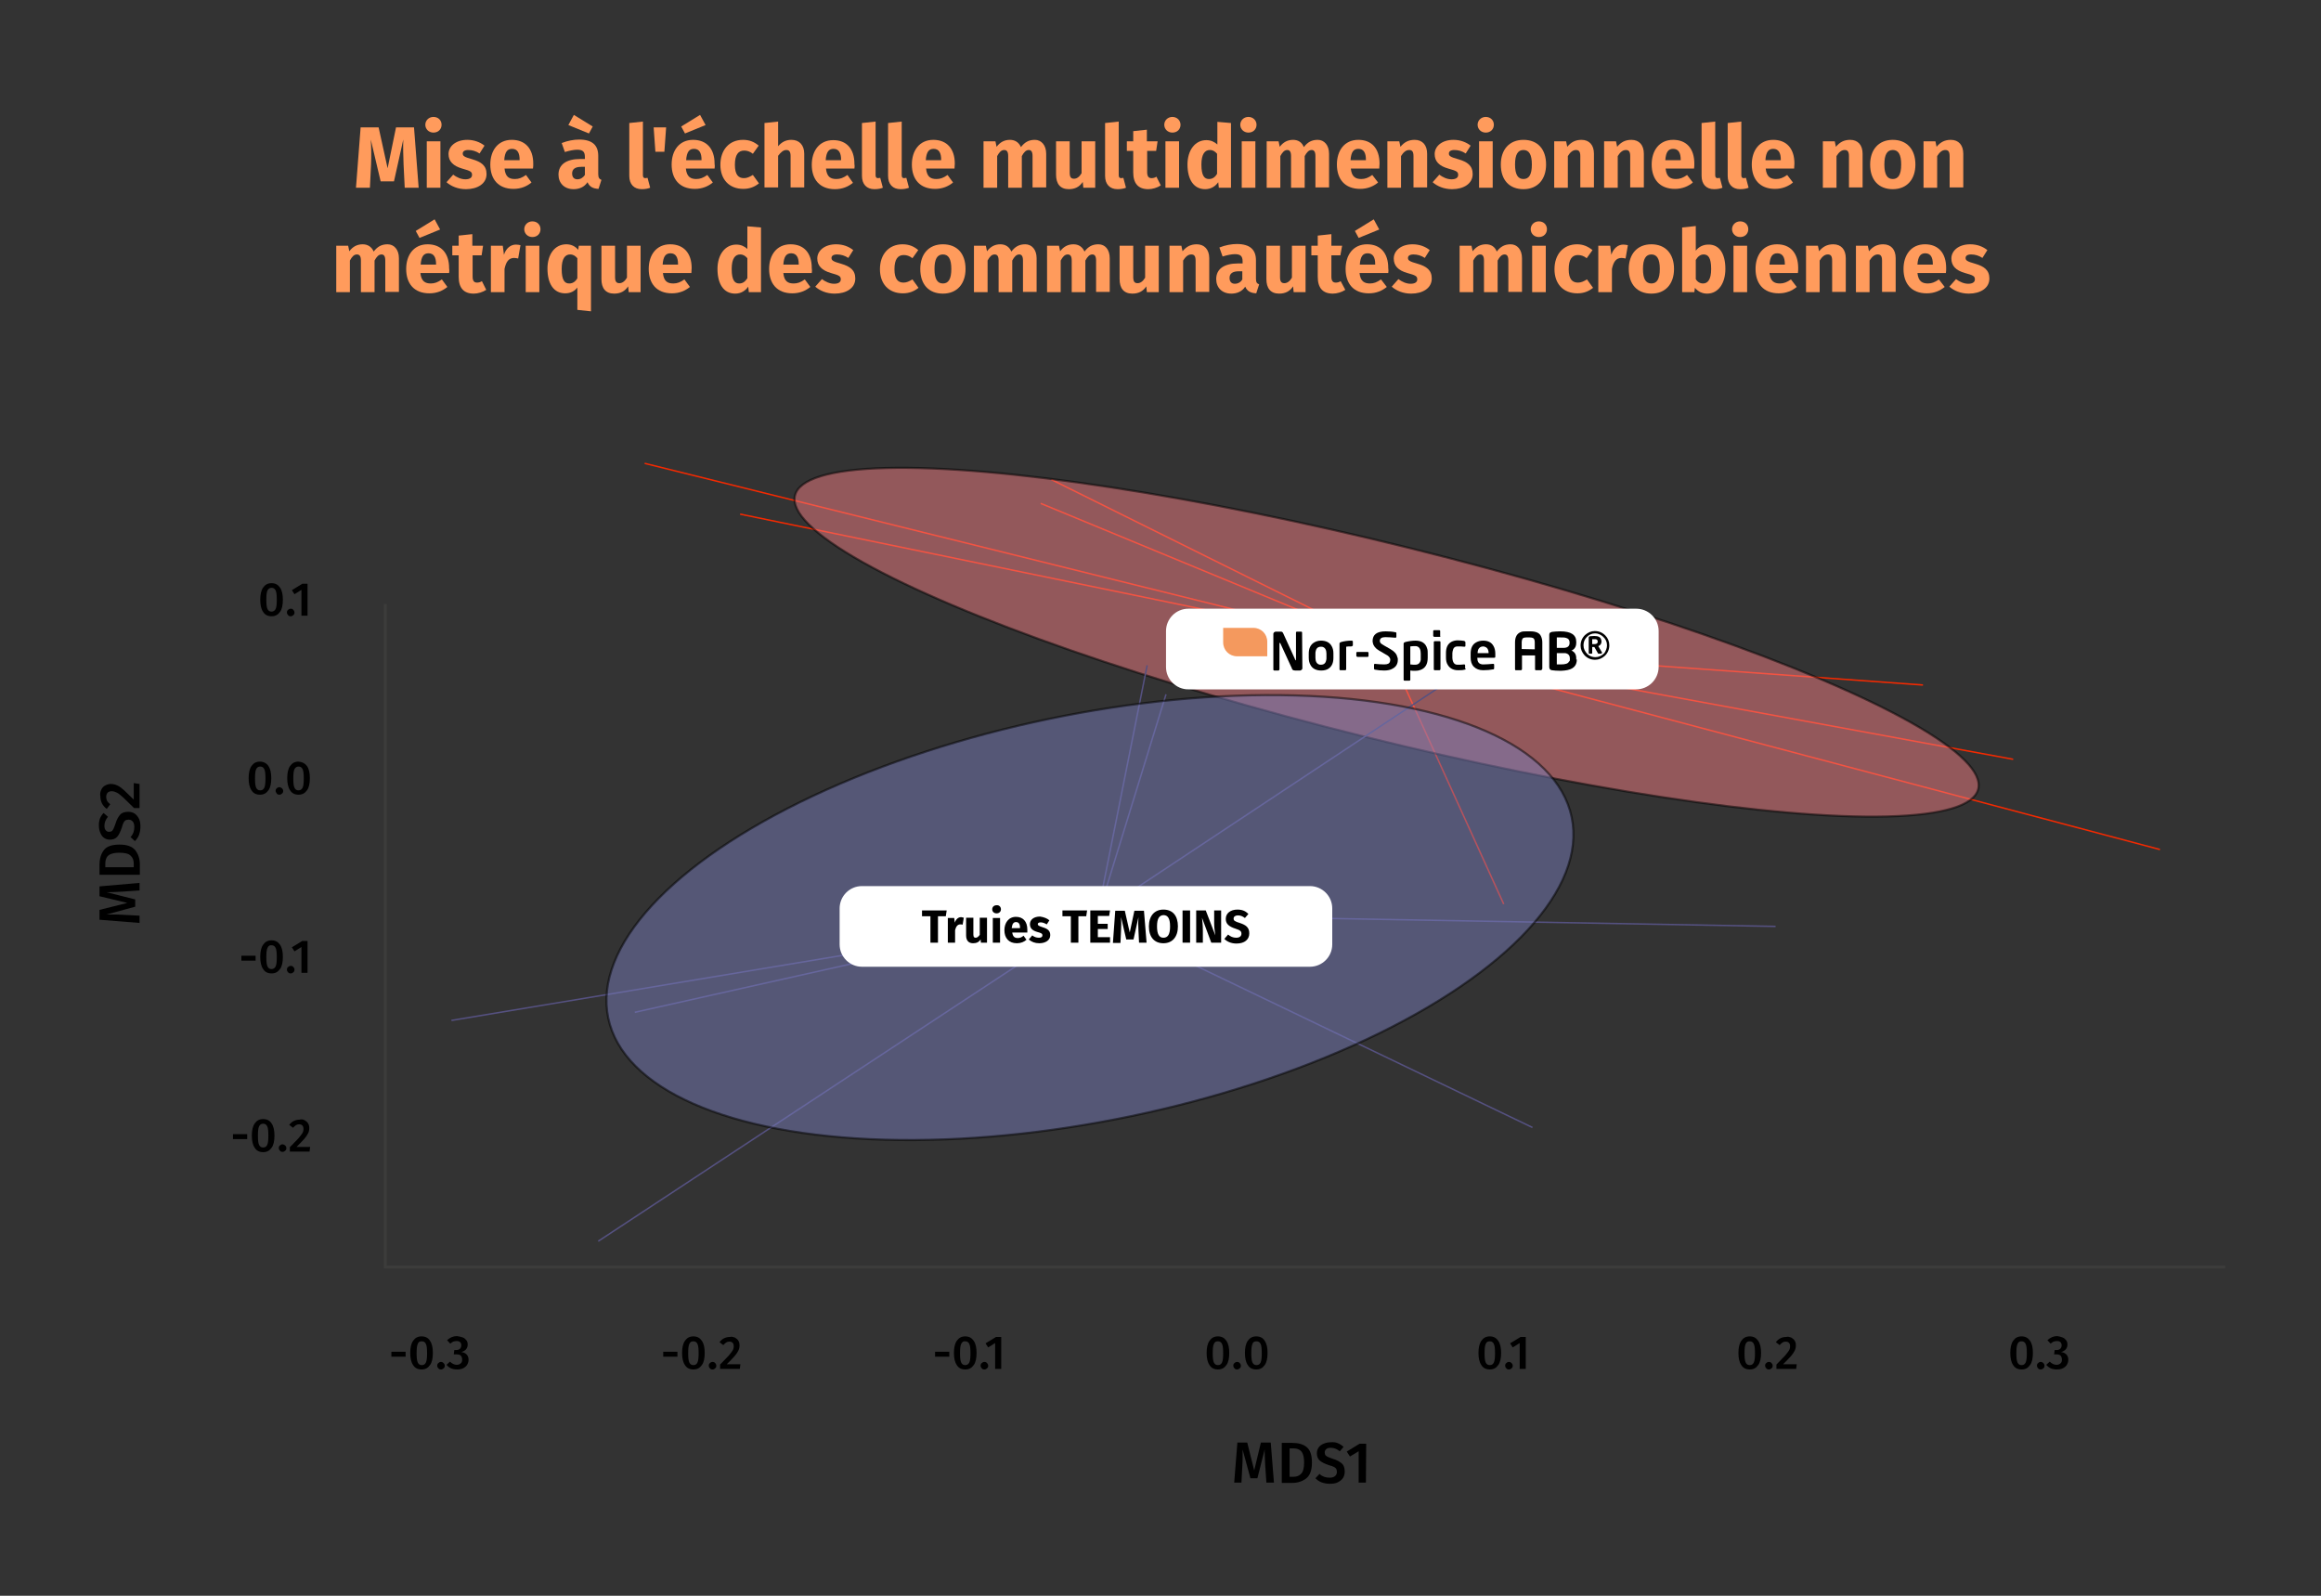 <svg xmlns="http://www.w3.org/2000/svg" xmlns:xlink="http://www.w3.org/1999/xlink" id="Calque_1" x="0px" y="0px" viewBox="0 0 800 550" style="enable-background:new 0 0 800 550;" xml:space="preserve"><rect x="0" y="0" width="800" height="550" fill="#333333" stroke="none"/> <style type="text/css"> .st0{fill:none;stroke:#F42900;stroke-width:0.5;stroke-miterlimit:10;} .st1{opacity:0.5;fill:#F57E84;stroke:#000000;stroke-width:0.75;stroke-miterlimit:10.001;enable-background:new ;} .st2{fill:none;stroke:#555181;stroke-width:0.5;stroke-miterlimit:10;} .st3{fill:#FFFFFF;} .st4{opacity:0.5;fill:#797CBA;stroke:#000000;stroke-width:0.75;stroke-miterlimit:9.999;enable-background:new ;} .st5{fill:none;stroke:#3C3C3B;stroke-miterlimit:10;} .st6{fill:#F4995E;} .st7{fill:none;} .st8{enable-background:new ;} .st9{fill:#FF9B5C;} </style> <g> <line class="st0" x1="483.8" y1="235.8" x2="518.3" y2="311.6"></line> <line class="st0" x1="529.4" y1="235.8" x2="744.5" y2="292.8"></line> <line class="st0" x1="554.4" y1="236.1" x2="693.9" y2="261.7"></line> <line class="st0" x1="568.5" y1="229.3" x2="662.8" y2="236.1"></line> <line class="st0" x1="255.1" y1="177.2" x2="420" y2="211.1"></line> <line class="st0" x1="222.2" y1="159.7" x2="429.6" y2="211.1"></line> <line class="st0" x1="358.7" y1="173.5" x2="455.7" y2="213.6"></line> <line class="st0" x1="362.4" y1="165.3" x2="463.5" y2="215.5"></line> <ellipse transform="matrix(0.241 -0.971 0.971 0.241 147.71 631.919)" class="st1" cx="477.8" cy="221.5" rx="33.4" ry="210"></ellipse> <line class="st2" x1="364.5" y1="323.6" x2="206.2" y2="427.8"></line> <line class="st2" x1="395.4" y1="324.8" x2="528.2" y2="388.6"></line> <line class="st2" x1="437.9" y1="316.2" x2="612" y2="319.3"></line> <line class="st2" x1="389.8" y1="307.3" x2="497.7" y2="235.8"></line> <path class="st3" d="M563.9,237.6H409.6c-4.2,0-7.7-3.4-7.7-7.7v-12.4c0-4.2,3.4-7.7,7.7-7.7H564c4.2,0,7.7,3.4,7.7,7.7V230 C571.6,234.2,568.2,237.6,563.9,237.6z"></path> <line class="st2" x1="395.4" y1="229.3" x2="379.6" y2="308.5"></line> <line class="st2" x1="401.9" y1="239.3" x2="379.6" y2="311.6"></line> <line class="st2" x1="218.8" y1="348.9" x2="331.9" y2="323.6"></line> <line class="st2" x1="155.6" y1="351.7" x2="324.5" y2="323.6"></line> <ellipse transform="matrix(0.979 -0.204 0.204 0.979 -56.634 83.333)" class="st4" cx="375.7" cy="316.2" rx="169.6" ry="69.9"></ellipse> <path class="st3" d="M451.5,333.2H297.1c-4.2,0-7.7-3.4-7.7-7.7v-12.4c0-4.2,3.4-7.7,7.7-7.7h154.4c4.2,0,7.7,3.4,7.7,7.7v12.4 C459.2,329.8,455.7,333.2,451.5,333.2z"></path> <polyline class="st5" points="767,436.7 132.8,436.7 132.8,208.2 "></polyline> <g> <path d="M96.5,202.5c0.7,1,1,2.4,1,4.2s-0.3,3.3-1,4.2c-0.7,1-1.6,1.5-2.9,1.5s-2.3-0.5-2.9-1.5c-0.7-1-1-2.4-1-4.2s0.3-3.2,1-4.2 s1.6-1.5,2.9-1.5S95.8,201.5,96.5,202.5z M92.2,203.5c-0.3,0.6-0.4,1.7-0.4,3.2s0.1,2.6,0.4,3.2c0.3,0.6,0.7,0.9,1.4,0.9 c0.6,0,1.1-0.3,1.4-0.9c0.3-0.6,0.4-1.7,0.4-3.2s-0.1-2.6-0.4-3.2c-0.3-0.6-0.7-0.9-1.4-0.9C93,202.6,92.5,202.9,92.2,203.5z"></path> <path d="M101.1,210.2c0.3,0.3,0.4,0.6,0.4,0.9c0,0.4-0.1,0.7-0.4,0.9c-0.3,0.3-0.6,0.4-0.9,0.4c-0.4,0-0.7-0.1-0.9-0.4 c-0.3-0.3-0.4-0.6-0.4-0.9c0-0.4,0.1-0.7,0.4-0.9c0.3-0.3,0.6-0.4,0.9-0.4C100.6,209.8,100.9,209.9,101.1,210.2z"></path> <path d="M106,212.2h-2.1v-8.9l-2.4,1.5l-0.9-1.4l3.6-2.2h1.8V212.2z"></path> <path d="M92.5,264c0.7,1,1,2.4,1,4.2c0,1.8-0.3,3.3-1,4.2c-0.7,1-1.6,1.5-2.9,1.5s-2.3-0.5-2.9-1.5c-0.7-1-1-2.4-1-4.2 c0-1.8,0.3-3.2,1-4.2s1.6-1.5,2.9-1.5S91.9,263.1,92.5,264z M88.3,265.1c-0.3,0.6-0.4,1.7-0.4,3.2s0.1,2.6,0.4,3.2 s0.7,0.9,1.4,0.9s1.1-0.3,1.4-0.9s0.4-1.7,0.4-3.2s-0.1-2.6-0.4-3.2s-0.7-0.9-1.4-0.9S88.6,264.5,88.3,265.1z"></path> <path d="M97.2,271.7c0.3,0.3,0.4,0.6,0.4,0.9c0,0.4-0.1,0.7-0.4,0.9c-0.3,0.3-0.6,0.4-0.9,0.4c-0.4,0-0.7-0.1-0.9-0.4 s-0.4-0.6-0.4-0.9c0-0.4,0.1-0.7,0.4-0.9c0.3-0.3,0.6-0.4,0.9-0.4S96.9,271.5,97.2,271.7z"></path> <path d="M105.8,264c0.7,1,1,2.4,1,4.2c0,1.8-0.3,3.3-1,4.2c-0.7,1-1.6,1.5-2.9,1.5s-2.3-0.5-2.9-1.5c-0.7-1-1-2.4-1-4.2 c0-1.8,0.3-3.2,1-4.2s1.6-1.5,2.9-1.5C104.2,262.6,105.1,263.1,105.8,264z M101.5,265.1c-0.3,0.6-0.4,1.7-0.4,3.2s0.1,2.6,0.4,3.2 s0.7,0.9,1.4,0.9c0.6,0,1.1-0.3,1.4-0.9s0.4-1.7,0.4-3.2s-0.1-2.6-0.4-3.2s-0.7-0.9-1.4-0.9C102.3,264.2,101.8,264.5,101.5,265.1z "></path> <path d="M83.2,329.4h4.9v1.7h-4.9V329.4z"></path> <path d="M96.5,325.6c0.7,1,1,2.4,1,4.2c0,1.8-0.3,3.3-1,4.2c-0.7,1-1.6,1.5-2.9,1.5s-2.3-0.5-2.9-1.5c-0.7-1-1-2.4-1-4.2 c0-1.8,0.3-3.2,1-4.2s1.6-1.5,2.9-1.5S95.8,324.6,96.5,325.6z M92.2,326.7c-0.3,0.6-0.4,1.7-0.4,3.2s0.1,2.6,0.4,3.2 s0.7,0.9,1.4,0.9c0.6,0,1.1-0.3,1.4-0.9s0.4-1.7,0.4-3.2s-0.1-2.6-0.4-3.2s-0.7-0.9-1.4-0.9C93,325.7,92.5,326,92.2,326.7z"></path> <path d="M101.1,333.3c0.3,0.3,0.4,0.6,0.4,0.9c0,0.4-0.1,0.7-0.4,0.9c-0.3,0.3-0.6,0.4-0.9,0.4c-0.4,0-0.7-0.1-0.9-0.4 c-0.3-0.3-0.4-0.6-0.4-0.9c0-0.4,0.1-0.7,0.4-0.9c0.3-0.3,0.6-0.4,0.9-0.4C100.6,332.9,100.9,333,101.1,333.3z"></path> <path d="M106,335.3h-2.1v-8.9l-2.4,1.5l-0.9-1.4l3.6-2.2h1.8V335.3z"></path> <path d="M80.3,390.9h4.9v1.7h-4.9V390.9z"></path> <path d="M93.6,387.2c0.7,1,1,2.4,1,4.2c0,1.8-0.3,3.3-1,4.2c-0.7,1-1.6,1.5-2.9,1.5s-2.3-0.5-2.9-1.5c-0.7-1-1-2.4-1-4.2 c0-1.8,0.3-3.2,1-4.2s1.6-1.5,2.9-1.5S93,386.2,93.6,387.2z M89.3,388.2c-0.3,0.6-0.4,1.7-0.4,3.2s0.1,2.6,0.4,3.2 s0.7,0.9,1.4,0.9s1.1-0.3,1.4-0.9s0.4-1.7,0.4-3.2s-0.1-2.6-0.4-3.2s-0.7-0.9-1.4-0.9S89.6,387.6,89.3,388.2z"></path> <path d="M98.3,394.8c0.3,0.3,0.4,0.6,0.4,0.9c0,0.4-0.1,0.7-0.4,0.9c-0.3,0.3-0.6,0.4-0.9,0.4c-0.4,0-0.7-0.1-0.9-0.4 c-0.3-0.3-0.4-0.6-0.4-0.9c0-0.4,0.1-0.7,0.4-0.9c0.3-0.3,0.6-0.4,0.9-0.4S98,394.6,98.3,394.8z"></path> <path d="M105,386.1c0.5,0.3,0.9,0.6,1.2,1.1c0.3,0.5,0.4,1,0.4,1.6s-0.1,1.2-0.4,1.8c-0.3,0.6-0.7,1.2-1.3,1.9s-1.5,1.6-2.7,2.8 h4.7l-0.2,1.6h-6.8v-1.5c1.4-1.4,2.4-2.5,3-3.1c0.6-0.7,1-1.3,1.3-1.7c0.3-0.5,0.4-1,0.4-1.5s-0.1-0.9-0.4-1.2 c-0.3-0.3-0.7-0.4-1.1-0.4s-0.8,0.1-1.1,0.3c-0.3,0.2-0.6,0.5-1,0.9l-1.3-1c0.9-1.2,2.1-1.8,3.6-1.8 C103.8,385.7,104.5,385.8,105,386.1z"></path> </g> <g> <path d="M134.9,465.9h4.9v1.7h-4.9V465.9z"></path> <path d="M148.2,462.1c0.7,1,1,2.4,1,4.2c0,1.8-0.3,3.3-1,4.2c-0.7,1-1.6,1.5-2.9,1.5s-2.3-0.5-2.9-1.5c-0.7-1-1-2.4-1-4.2 c0-1.8,0.3-3.2,1-4.2s1.6-1.5,2.9-1.5S147.6,461.1,148.2,462.1z M144,463.2c-0.3,0.6-0.4,1.7-0.4,3.2s0.1,2.6,0.4,3.2 c0.3,0.6,0.7,0.9,1.4,0.9s1.1-0.3,1.4-0.9c0.3-0.6,0.4-1.7,0.4-3.2s-0.1-2.6-0.4-3.2c-0.3-0.6-0.7-0.9-1.4-0.9 S144.2,462.5,144,463.2z"></path> <path d="M152.9,469.8c0.3,0.3,0.4,0.6,0.4,0.9c0,0.4-0.1,0.7-0.4,0.9c-0.3,0.3-0.6,0.4-0.9,0.4c-0.4,0-0.7-0.1-0.9-0.4 c-0.3-0.3-0.4-0.6-0.4-0.9c0-0.4,0.1-0.7,0.4-0.9c0.3-0.3,0.6-0.4,0.9-0.4S152.6,469.5,152.9,469.8z"></path> <path d="M159.6,461c0.5,0.2,0.9,0.6,1.2,1s0.4,0.9,0.4,1.4c0,0.7-0.2,1.2-0.6,1.7c-0.4,0.4-0.9,0.7-1.6,0.9 c0.7,0.1,1.3,0.3,1.8,0.8s0.7,1.1,0.7,1.9c0,0.6-0.2,1.2-0.5,1.7s-0.8,0.9-1.4,1.2c-0.6,0.3-1.3,0.4-2.1,0.4 c-1.5,0-2.7-0.5-3.6-1.6l1.2-1.1c0.4,0.4,0.7,0.6,1.1,0.8c0.4,0.2,0.8,0.3,1.2,0.3c0.6,0,1.1-0.2,1.4-0.5c0.4-0.3,0.5-0.8,0.5-1.3 c0-0.6-0.2-1.1-0.5-1.4s-0.8-0.4-1.5-0.4h-0.9l0.2-1.5h0.6c0.5,0,1-0.1,1.3-0.4s0.5-0.7,0.5-1.2c0-0.4-0.1-0.8-0.4-1.1 c-0.3-0.3-0.7-0.4-1.2-0.4c-0.4,0-0.8,0.1-1.2,0.2c-0.3,0.2-0.7,0.4-1,0.7l-1.1-1.2c1-0.9,2.1-1.4,3.4-1.4 C158.4,460.6,159,460.8,159.6,461z"></path> <path d="M228.6,465.9h4.9v1.7h-4.9V465.9z"></path> <path d="M241.9,462.1c0.7,1,1,2.4,1,4.2c0,1.8-0.3,3.3-1,4.2c-0.7,1-1.6,1.5-2.9,1.5s-2.3-0.5-2.9-1.5c-0.7-1-1-2.4-1-4.2 c0-1.8,0.3-3.2,1-4.2s1.6-1.5,2.9-1.5S241.2,461.1,241.9,462.1z M237.6,463.2c-0.3,0.6-0.4,1.7-0.4,3.2s0.1,2.6,0.4,3.2 c0.3,0.6,0.7,0.9,1.4,0.9s1.1-0.3,1.4-0.9c0.3-0.6,0.4-1.7,0.4-3.2s-0.1-2.6-0.4-3.2c-0.3-0.6-0.7-0.9-1.4-0.9 S237.9,462.5,237.6,463.2z"></path> <path d="M246.5,469.8c0.3,0.3,0.4,0.6,0.4,0.9c0,0.4-0.1,0.7-0.4,0.9c-0.3,0.3-0.6,0.4-0.9,0.4c-0.4,0-0.7-0.1-0.9-0.4 c-0.3-0.3-0.4-0.6-0.4-0.9c0-0.4,0.1-0.7,0.4-0.9c0.3-0.3,0.6-0.4,0.9-0.4S246.3,469.5,246.5,469.8z"></path> <path d="M253.3,461c0.5,0.3,0.9,0.6,1.2,1.1s0.4,1,0.4,1.6s-0.1,1.2-0.4,1.8c-0.3,0.6-0.7,1.2-1.3,1.9c-0.6,0.7-1.5,1.6-2.7,2.8 h4.7l-0.2,1.6h-6.8v-1.5c1.4-1.4,2.4-2.5,3-3.1c0.6-0.7,1-1.3,1.3-1.7c0.3-0.5,0.4-1,0.4-1.5s-0.1-0.9-0.4-1.2 c-0.3-0.3-0.7-0.4-1.1-0.4c-0.4,0-0.8,0.1-1.1,0.3c-0.3,0.2-0.6,0.5-1,0.9l-1.3-1c0.9-1.2,2.1-1.8,3.6-1.8 C252.1,460.6,252.7,460.8,253.3,461z"></path> <path d="M322.3,465.9h4.9v1.7h-4.9V465.9z"></path> <path d="M335.6,462.1c0.7,1,1,2.4,1,4.2c0,1.8-0.3,3.3-1,4.2c-0.7,1-1.6,1.5-2.9,1.5s-2.3-0.5-2.9-1.5c-0.7-1-1-2.4-1-4.2 c0-1.8,0.3-3.2,1-4.2s1.6-1.5,2.9-1.5S334.9,461.1,335.6,462.1z M331.3,463.2c-0.3,0.6-0.4,1.7-0.4,3.2s0.1,2.6,0.4,3.2 s0.7,0.9,1.4,0.9c0.6,0,1.1-0.3,1.4-0.9s0.4-1.7,0.4-3.2s-0.1-2.6-0.4-3.2s-0.7-0.9-1.4-0.9C332.1,462.2,331.6,462.5,331.3,463.2z "></path> <path d="M340.2,469.8c0.3,0.3,0.4,0.6,0.4,0.9c0,0.4-0.1,0.7-0.4,0.9c-0.3,0.3-0.6,0.4-0.9,0.4c-0.4,0-0.7-0.1-0.9-0.4 c-0.3-0.3-0.4-0.6-0.4-0.9c0-0.4,0.1-0.7,0.4-0.9c0.3-0.3,0.6-0.4,0.9-0.4S340,469.5,340.2,469.8z"></path> <path d="M345.1,471.8H343v-8.9l-2.4,1.5l-0.9-1.4l3.6-2.2h1.8V471.8z"></path> <path d="M422.7,462.1c0.7,1,1,2.4,1,4.2c0,1.8-0.3,3.3-1,4.2c-0.7,1-1.6,1.5-2.9,1.5s-2.3-0.5-2.9-1.5c-0.7-1-1-2.4-1-4.2 c0-1.8,0.3-3.2,1-4.2s1.6-1.5,2.9-1.5S422,461.1,422.7,462.1z M418.4,463.2c-0.3,0.6-0.4,1.7-0.4,3.2s0.1,2.6,0.4,3.2 s0.7,0.9,1.4,0.9s1.1-0.3,1.4-0.9s0.4-1.7,0.4-3.2s-0.1-2.6-0.4-3.2s-0.7-0.9-1.4-0.9S418.7,462.5,418.4,463.2z"></path> <path d="M427.3,469.8c0.3,0.3,0.4,0.6,0.4,0.9c0,0.4-0.1,0.7-0.4,0.9c-0.3,0.3-0.6,0.4-0.9,0.4c-0.4,0-0.7-0.1-0.9-0.4 c-0.3-0.3-0.4-0.6-0.4-0.9c0-0.4,0.1-0.7,0.4-0.9c0.3-0.3,0.6-0.4,0.9-0.4C426.7,469.4,427.1,469.5,427.3,469.8z"></path> <path d="M435.9,462.1c0.7,1,1,2.4,1,4.2c0,1.8-0.3,3.3-1,4.2c-0.7,1-1.6,1.5-2.9,1.5s-2.3-0.5-2.9-1.5c-0.7-1-1-2.4-1-4.2 c0-1.8,0.3-3.2,1-4.2s1.6-1.5,2.9-1.5S435.3,461.1,435.9,462.1z M431.7,463.2c-0.3,0.6-0.4,1.7-0.4,3.2s0.1,2.6,0.4,3.2 s0.7,0.9,1.4,0.9s1.1-0.3,1.4-0.9s0.4-1.7,0.4-3.2s-0.1-2.6-0.4-3.2s-0.7-0.9-1.4-0.9S431.9,462.5,431.7,463.2z"></path> <path d="M516.4,462.1c0.7,1,1,2.4,1,4.2c0,1.8-0.3,3.3-1,4.2c-0.7,1-1.6,1.5-2.9,1.5s-2.3-0.5-2.9-1.5c-0.7-1-1-2.4-1-4.2 c0-1.8,0.3-3.2,1-4.2s1.6-1.5,2.9-1.5S515.7,461.1,516.4,462.1z M512.1,463.2c-0.3,0.6-0.4,1.7-0.4,3.2s0.1,2.6,0.4,3.2 s0.7,0.9,1.4,0.9s1.1-0.3,1.4-0.9c0.3-0.6,0.4-1.7,0.4-3.2s-0.1-2.6-0.4-3.2c-0.3-0.6-0.7-0.9-1.4-0.9S512.4,462.5,512.1,463.2z"></path> <path d="M521,469.8c0.3,0.3,0.4,0.6,0.4,0.9c0,0.4-0.1,0.7-0.4,0.9c-0.3,0.3-0.6,0.4-0.9,0.4c-0.4,0-0.7-0.1-0.9-0.4 c-0.3-0.3-0.4-0.6-0.4-0.9c0-0.4,0.1-0.7,0.4-0.9c0.3-0.3,0.6-0.4,0.9-0.4S520.7,469.5,521,469.8z"></path> <path d="M525.9,471.8h-2.1v-8.9l-2.4,1.5l-0.9-1.4l3.6-2.2h1.8L525.9,471.8L525.9,471.8z"></path> <path d="M606,462.1c0.7,1,1,2.4,1,4.2c0,1.8-0.3,3.3-1,4.2c-0.7,1-1.6,1.5-2.9,1.5s-2.3-0.5-2.9-1.5c-0.7-1-1-2.4-1-4.2 c0-1.8,0.3-3.2,1-4.2s1.6-1.5,2.9-1.5S605.3,461.1,606,462.1z M601.7,463.2c-0.3,0.6-0.4,1.7-0.4,3.2s0.1,2.6,0.4,3.2 c0.3,0.6,0.7,0.9,1.4,0.9s1.1-0.3,1.4-0.9c0.3-0.6,0.4-1.7,0.4-3.2s-0.1-2.6-0.4-3.2c-0.3-0.6-0.7-0.9-1.4-0.9 S602,462.5,601.7,463.2z"></path> <path d="M610.6,469.8c0.3,0.3,0.4,0.6,0.4,0.9c0,0.4-0.1,0.7-0.4,0.9c-0.3,0.3-0.6,0.4-0.9,0.4c-0.4,0-0.7-0.1-0.9-0.4 c-0.3-0.3-0.4-0.6-0.4-0.9c0-0.4,0.1-0.7,0.4-0.9c0.3-0.3,0.6-0.4,0.9-0.4S610.4,469.5,610.6,469.8z"></path> <path d="M617.4,461c0.5,0.3,0.9,0.6,1.2,1.1s0.4,1,0.4,1.6s-0.1,1.2-0.4,1.8c-0.3,0.6-0.7,1.2-1.3,1.9c-0.6,0.7-1.5,1.6-2.7,2.8 h4.7l-0.2,1.6h-6.8v-1.5c1.4-1.4,2.4-2.5,3-3.1c0.6-0.7,1-1.3,1.3-1.7c0.3-0.5,0.4-1,0.4-1.5s-0.1-0.9-0.4-1.2 c-0.3-0.3-0.7-0.4-1.1-0.4c-0.4,0-0.8,0.1-1.1,0.3c-0.3,0.2-0.6,0.5-1,0.9l-1.3-1c0.9-1.2,2.1-1.8,3.6-1.8 C616.2,460.6,616.8,460.8,617.4,461z"></path> <path d="M699.7,462.1c0.7,1,1,2.4,1,4.2c0,1.8-0.3,3.3-1,4.2c-0.7,1-1.6,1.5-2.9,1.5s-2.3-0.5-2.9-1.5c-0.7-1-1-2.4-1-4.2 c0-1.8,0.3-3.2,1-4.2s1.6-1.5,2.9-1.5S699,461.1,699.7,462.1z M695.4,463.2c-0.3,0.6-0.4,1.7-0.4,3.2s0.1,2.6,0.4,3.2 c0.3,0.6,0.7,0.9,1.4,0.9s1.1-0.3,1.4-0.9c0.3-0.6,0.4-1.7,0.4-3.2s-0.1-2.6-0.4-3.2c-0.3-0.6-0.7-0.9-1.4-0.9 S695.7,462.5,695.4,463.2z"></path> <path d="M704.3,469.8c0.3,0.3,0.4,0.6,0.4,0.9c0,0.4-0.1,0.7-0.4,0.9c-0.3,0.3-0.6,0.4-0.9,0.4c-0.4,0-0.7-0.1-0.9-0.4 c-0.3-0.3-0.4-0.6-0.4-0.9c0-0.4,0.1-0.7,0.4-0.9c0.3-0.3,0.6-0.4,0.9-0.4S704,469.5,704.3,469.8z"></path> <path d="M711,461c0.5,0.2,0.9,0.6,1.2,1s0.4,0.9,0.4,1.4c0,0.7-0.2,1.2-0.6,1.7c-0.4,0.4-0.9,0.7-1.6,0.9c0.7,0.1,1.3,0.3,1.8,0.8 s0.7,1.1,0.7,1.9c0,0.6-0.2,1.2-0.5,1.7s-0.8,0.9-1.4,1.2c-0.6,0.3-1.3,0.4-2.1,0.4c-1.5,0-2.7-0.5-3.6-1.6l1.2-1.1 c0.4,0.4,0.7,0.6,1.1,0.8c0.4,0.2,0.8,0.3,1.2,0.3c0.6,0,1.1-0.2,1.4-0.5c0.4-0.3,0.5-0.8,0.5-1.3c0-0.6-0.2-1.1-0.5-1.4 s-0.8-0.4-1.5-0.4H708l0.2-1.5h0.6c0.5,0,1-0.1,1.3-0.4s0.5-0.7,0.5-1.2c0-0.4-0.1-0.8-0.4-1.1c-0.3-0.3-0.7-0.4-1.2-0.4 c-0.4,0-0.8,0.1-1.2,0.2c-0.3,0.2-0.7,0.4-1,0.7l-1.1-1.2c1-0.9,2.1-1.4,3.4-1.4C709.8,460.6,710.5,460.8,711,461z"></path> </g> <g> <path d="M439.1,511h-2.6l-0.4-5.8c-0.1-2.1-0.2-3.7-0.2-4.9v-0.7l-2.5,9.9H431l-2.7-9.9c0,0.9,0,1.5,0,2c0,1.2,0,2.5-0.1,3.7 l-0.3,5.7h-2.5l1.1-13.8h3.4l2.4,9.6l2.3-9.6h3.4L439.1,511z"></path> <path d="M450.3,498.7c1.3,1,1.9,2.8,1.9,5.4c0,2.5-0.6,4.3-1.9,5.4c-1.3,1-2.9,1.6-4.8,1.6h-3.7v-13.8h3.4 C447.3,497.3,449.1,497.7,450.3,498.7z M444.5,499.2v9.8h1.3c1.2,0,2.1-0.4,2.7-1.1c0.7-0.7,1-2,1-3.9c0-1.3-0.2-2.3-0.5-3 s-0.8-1.2-1.3-1.4c-0.6-0.3-1.2-0.4-2-0.4H444.5z"></path> <path d="M461.1,497.4c0.7,0.3,1.4,0.7,2,1.3l-1.3,1.5c-0.5-0.4-1-0.7-1.5-0.9c-0.5-0.2-1-0.3-1.6-0.3s-1.2,0.1-1.5,0.4 c-0.4,0.3-0.6,0.7-0.6,1.2c0,0.3,0.1,0.6,0.2,0.9c0.2,0.2,0.4,0.4,0.8,0.6s1,0.4,1.8,0.7c1.4,0.4,2.4,1,3.1,1.6s1,1.6,1,2.8 c0,0.8-0.2,1.6-0.6,2.2s-1,1.1-1.8,1.5s-1.7,0.5-2.8,0.5c-1,0-2-0.2-2.8-0.5s-1.5-0.8-2.1-1.4l1.4-1.5c0.5,0.5,1.1,0.8,1.6,1 c0.6,0.2,1.2,0.3,1.9,0.3c0.8,0,1.4-0.2,1.8-0.5c0.5-0.4,0.7-0.9,0.7-1.5c0-0.4-0.1-0.7-0.2-1c-0.2-0.3-0.4-0.5-0.8-0.7 s-0.9-0.4-1.7-0.6c-1.5-0.5-2.5-1-3.2-1.6s-1-1.5-1-2.5c0-0.8,0.2-1.4,0.6-2s1-1,1.7-1.3s1.5-0.5,2.4-0.5 C459.6,497,460.4,497.1,461.1,497.4z"></path> <path d="M470.8,511h-2.5v-10.8l-3,1.8l-1.1-1.7l4.4-2.7h2.3L470.8,511L470.8,511z"></path> </g> <g> <path d="M48.1,304.3v2.6l-5.8,0.4c-2.1,0.1-3.7,0.2-4.9,0.2h-0.7l9.9,2.5v2.5l-9.9,2.7c0.9,0,1.5,0,2,0c1.2,0,2.5,0,3.7,0.1 l5.7,0.3v2.5L34.3,317v-3.4l9.6-2.4l-9.6-2.3v-3.4L48.1,304.3z"></path> <path d="M35.8,293c1-1.3,2.8-1.9,5.4-1.9c2.5,0,4.3,0.6,5.4,1.9c1,1.3,1.6,2.9,1.6,4.8v3.7H34.3v-3.4 C34.3,296,34.8,294.3,35.8,293z M36.3,298.9h9.8v-1.3c0-1.2-0.4-2.1-1.1-2.7c-0.7-0.7-2-1-3.9-1c-1.3,0-2.3,0.2-3,0.5 s-1.2,0.8-1.4,1.3c-0.3,0.6-0.4,1.2-0.4,2C36.3,297.7,36.3,298.9,36.3,298.9z"></path> <path d="M34.4,282.2c0.3-0.7,0.7-1.4,1.3-2l1.5,1.3c-0.4,0.5-0.7,1-0.9,1.5s-0.3,1-0.3,1.6s0.1,1.2,0.4,1.5 c0.3,0.4,0.7,0.6,1.2,0.6c0.3,0,0.6-0.1,0.9-0.2c0.2-0.2,0.4-0.4,0.6-0.8c0.2-0.4,0.4-1,0.7-1.8c0.4-1.4,1-2.4,1.6-3.1 s1.6-1,2.8-1c0.8,0,1.6,0.2,2.2,0.6c0.6,0.4,1.1,1,1.5,1.8s0.5,1.7,0.5,2.8c0,1-0.2,2-0.5,2.8s-0.8,1.5-1.4,2.1l-1.5-1.4 c0.5-0.5,0.8-1.1,1-1.6c0.2-0.6,0.3-1.2,0.3-1.9c0-0.8-0.2-1.4-0.5-1.8c-0.4-0.5-0.9-0.7-1.5-0.7c-0.4,0-0.7,0.1-1,0.2 c-0.3,0.2-0.5,0.4-0.7,0.8s-0.4,0.9-0.6,1.7c-0.5,1.5-1,2.5-1.6,3.2s-1.5,1-2.5,1c-0.8,0-1.4-0.2-2-0.6s-1-1-1.3-1.7 s-0.5-1.5-0.5-2.4C34,283.8,34.2,283,34.4,282.2z"></path> <path d="M34.9,272.2c0.3-0.7,0.8-1.2,1.4-1.5c0.6-0.3,1.2-0.5,1.9-0.5c0.8,0,1.5,0.2,2.2,0.5s1.5,0.9,2.3,1.6 c0.8,0.8,2,1.9,3.4,3.3v-5.7l2,0.3v8.3h-1.9c-1.7-1.7-3-2.9-3.8-3.7c-0.8-0.7-1.5-1.3-2.1-1.6c-0.6-0.3-1.2-0.5-1.8-0.5 s-1.1,0.2-1.4,0.5c-0.3,0.4-0.5,0.8-0.5,1.4c0,0.5,0.1,1,0.3,1.4s0.6,0.8,1.1,1.2l-1.2,1.6c-1.5-1.1-2.2-2.6-2.2-4.3 C34.4,273.6,34.6,272.9,34.9,272.2z"></path> </g> </g> <path class="st6" d="M436.8,226.2h-10.4c-2.7,0-4.8-2.1-4.8-4.8v-5H432c2.7,0,4.8,2.1,4.8,4.8V226.2z"></path> <rect x="441.9" y="239.3" class="st7" width="138.5" height="28.9"></rect> <g class="st8"> <path d="M448.9,230.3c0,0.3-0.2,0.6-0.5,0.7c-0.1,0-0.2,0.1-0.2,0.1h-1.8c-0.4,0-0.7-0.1-0.9-0.3c-0.1-0.1-0.2-0.2-0.2-0.4l-4-8.7 c0-0.1-0.1-0.1-0.2-0.1s-0.1,0-0.1,0.1v9c0,0.2-0.1,0.3-0.3,0.4h-1.5c-0.2,0-0.3-0.1-0.3-0.3v-0.1v-12.2c0-0.3,0.2-0.6,0.5-0.7 c0.1,0,0.2-0.1,0.2-0.1h1.9c0.3,0,0.5,0.1,0.7,0.4c0,0.1,0.1,0.1,0.1,0.2l4.2,9.2c0,0.1,0.1,0.1,0.1,0.1s0.1-0.1,0.1-0.2V218 c0-0.2,0.1-0.3,0.3-0.3h1.5c0.2,0,0.3,0.1,0.3,0.3L448.9,230.3L448.9,230.3z"></path> <path d="M459.6,226.7c0,1.7-0.5,2.9-1.6,3.7c-0.7,0.5-1.6,0.7-2.6,0.7c-1.7,0-3-0.6-3.7-1.9c-0.4-0.7-0.6-1.5-0.6-2.5v-1.4 c0-1.7,0.5-2.9,1.6-3.7c0.7-0.5,1.6-0.8,2.6-0.8c1.7,0,3,0.6,3.7,1.9c0.4,0.7,0.6,1.5,0.6,2.5V226.7z M457.2,226.7v-1.4 c0-1.2-0.4-2-1.2-2.3c-0.2-0.1-0.4-0.1-0.7-0.1c-1,0-1.6,0.5-1.8,1.5c-0.1,0.3-0.1,0.6-0.1,0.9v1.4c0,1.2,0.4,2,1.2,2.3 c0.2,0.1,0.4,0.1,0.7,0.1c1,0,1.6-0.5,1.8-1.5C457.2,227.4,457.2,227,457.2,226.7z"></path> <path d="M466.2,222.5c0,0.2-0.2,0.3-0.5,0.3c-0.8,0-1.3,0-1.7,0.1v7.7c0,0.2-0.1,0.3-0.2,0.4h-0.1H462c-0.2,0-0.3-0.1-0.3-0.3v-0.1 v-8.8c0-0.2,0.2-0.4,0.5-0.5c1-0.3,2.3-0.5,3.6-0.5c0.3,0,0.5,0.1,0.5,0.3v1.4H466.2z"></path> <path d="M471.7,226.1c0,0.2-0.1,0.3-0.3,0.3h-3.5c-0.2,0-0.3-0.1-0.4-0.3V225c0-0.2,0.1-0.3,0.4-0.3h3.5c0.2,0,0.3,0.1,0.3,0.3 V226.1z"></path> <path d="M481.8,227.4c0,1.4-0.6,2.4-1.7,3c-0.8,0.5-1.8,0.7-3,0.7s-2.2-0.1-3.2-0.3c-0.2,0-0.3-0.2-0.3-0.4v-1.3 c0-0.2,0.1-0.3,0.3-0.3l0,0c1,0.1,2,0.2,3.2,0.2s1.8-0.3,2-1c0-0.2,0.1-0.4,0.1-0.6c0-0.4-0.2-0.8-0.6-1.2 c-0.2-0.2-0.5-0.4-0.9-0.6l-2.4-1.4c-1.2-0.7-1.9-1.6-2.1-2.6c0-0.2-0.1-0.4-0.1-0.6c0-2.3,1.5-3.4,4.5-3.4c1.3,0,2.4,0.1,3.3,0.3 h0.1c0.2,0,0.3,0.2,0.3,0.3v1.3c0,0.2-0.1,0.3-0.3,0.3l0,0c-1.3-0.1-2.5-0.2-3.5-0.2c-1.2,0-1.9,0.4-1.9,1.3c0,0.4,0.2,0.8,0.7,1.1 c0.2,0.1,0.5,0.3,0.8,0.5l2.1,1.2c1.4,0.8,2.2,1.7,2.4,2.7C481.8,226.8,481.8,227.1,481.8,227.4z"></path> <path d="M492.1,226.7c0,2.2-0.8,3.6-2.5,4.2c-0.5,0.2-1.1,0.3-1.8,0.3c-0.5,0-1.1,0-1.7-0.1v3.2c0,0.2-0.1,0.3-0.3,0.3h-0.1h-1.6 c-0.2,0-0.3-0.1-0.3-0.3v-0.1v-12.4c0-0.2,0.1-0.3,0.3-0.4c0.1,0,0.1,0,0.2-0.1c1.2-0.3,2.4-0.5,3.6-0.5c2.1,0,3.5,0.9,4,2.7 c0.2,0.5,0.2,1.1,0.2,1.8L492.1,226.7L492.1,226.7z M489.7,226.7v-1.4c0-1.4-0.4-2.2-1.2-2.5c-0.2-0.1-0.4-0.1-0.7-0.1 c-0.8,0-1.3,0-1.7,0.1v6.2c0.6,0.1,1.2,0.1,1.7,0.1c1.1,0,1.7-0.6,1.9-1.7C489.7,227.3,489.7,227,489.7,226.7z"></path> <path d="M496.5,219.2c0,0.2-0.1,0.3-0.3,0.3h-0.1h-1.7c-0.2,0-0.3-0.1-0.4-0.3v-0.1v-1.6c0-0.2,0.1-0.3,0.3-0.3h0.1h1.7 c0.2,0,0.3,0.1,0.3,0.3v0.1v1.6H496.5z M496.5,230.6c0,0.2-0.1,0.3-0.3,0.4h-0.1h-1.6c-0.2,0-0.3-0.1-0.3-0.3v-0.1v-9.3 c0-0.2,0.1-0.3,0.3-0.3h0.1h1.6c0.2,0,0.3,0.1,0.3,0.3v0.1V230.6z"></path> <path d="M505.2,230.4c0,0.2-0.1,0.4-0.3,0.4h-0.1c-0.6,0.2-1.4,0.2-2.3,0.2c-1.5,0-2.7-0.6-3.4-1.7c-0.5-0.7-0.7-1.6-0.7-2.6V225 c0-1.8,0.6-3.1,1.9-3.8c0.6-0.3,1.3-0.5,2.1-0.5c0.9,0,1.7,0.1,2.3,0.2c0.2,0.1,0.4,0.3,0.4,0.5v1.2c0,0.2-0.1,0.3-0.3,0.3h-0.1 c-0.7-0.1-1.4-0.1-2.3-0.1c-1,0-1.5,0.5-1.7,1.6c0,0.2-0.1,0.4-0.1,0.7v1.7c0.1,1.5,0.7,2.3,1.7,2.3c0.9,0,1.6,0,2.3-0.1h0.1 c0.2,0,0.3,0.1,0.3,0.3v1.1H505.2z"></path> <path d="M515.4,226.3c0,0.3-0.1,0.4-0.4,0.4h-5.8v0.1c0,1.1,0.4,1.9,1.3,2.1c0.2,0.1,0.5,0.1,0.8,0.1c0.9,0,2-0.1,3.3-0.2h0.1 c0.2,0,0.3,0.1,0.3,0.3v1.2c0,0.2-0.1,0.4-0.2,0.4h-0.1c-1.1,0.2-2.2,0.3-3.5,0.3s-2.4-0.4-3.2-1.2c-0.8-0.8-1.1-1.9-1.1-3.2v-1.3 c0-1.9,0.6-3.2,1.9-3.9c0.7-0.4,1.5-0.6,2.4-0.6c1.7,0,2.9,0.6,3.6,1.9c0.4,0.7,0.6,1.6,0.6,2.6L515.4,226.3L515.4,226.3z M513.1,225.1L513.1,225.1c0-1.1-0.4-1.8-1.1-2.1c-0.2-0.1-0.5-0.2-0.8-0.2c-0.8,0-1.4,0.4-1.7,1.1c-0.1,0.3-0.2,0.7-0.2,1.1v0.1 L513.1,225.1L513.1,225.1z"></path> <path d="M531.5,230.6c0,0.2-0.1,0.3-0.3,0.4h-1.8c-0.2,0-0.3-0.1-0.3-0.4v-4.7h-4.5v4.7c0,0.2-0.1,0.3-0.3,0.4h-1.8 c-0.2,0-0.3-0.1-0.3-0.4v-9.2c0-1.9,0.7-3.1,2.1-3.6c0.5-0.2,1.2-0.2,2-0.2h1.2c1.8,0,3.1,0.5,3.6,1.6c0.3,0.6,0.5,1.3,0.5,2.2v9.2 H531.5z M529,223.8v-2.4c0-0.8-0.2-1.3-0.6-1.5c-0.2-0.1-0.6-0.2-1.1-0.2h-1.2c-0.8,0-1.3,0.2-1.4,0.6c-0.1,0.2-0.2,0.6-0.2,1v2.4 L529,223.8L529,223.8z"></path> <path d="M543.5,227.3c0,2.3-1.4,3.5-4.2,3.8c-0.4,0-0.8,0.1-1.3,0.1c-1.4,0-2.4-0.1-3.1-0.2c-0.5-0.1-0.7-0.3-0.8-0.6 c0-0.1-0.1-0.2-0.1-0.4v-11.2c0-0.5,0.2-0.8,0.6-0.9c0.1,0,0.2,0,0.2-0.1c0.8-0.1,1.8-0.2,3-0.2c3.7,0,5.5,1.2,5.5,3.6v0.4 c0,1.1-0.4,1.9-1.2,2.4c-0.1,0.1-0.3,0.2-0.5,0.2c1.2,0.5,1.7,1.4,1.7,2.7v0.4H543.5z M541,221.6v-0.2c0-0.8-0.4-1.3-1.1-1.5 c-0.5-0.2-1.1-0.2-2-0.2c-0.4,0-0.8,0-1.3,0v3.6h2.3C540.3,223.3,541,222.7,541,221.6z M541.1,227.3V227c0-1.1-0.5-1.7-1.6-1.9 c-0.2,0-0.4,0-0.6,0h-2.3v3.9h1.4l0,0c1.6,0,2.5-0.3,2.8-1C541.1,227.9,541.1,227.6,541.1,227.3z"></path> <path d="M554.7,222.4c0,1.4-0.5,2.6-1.5,3.6c-1,0.9-2.1,1.4-3.4,1.4c-1.4,0-2.6-0.5-3.6-1.5c-0.9-1-1.4-2.1-1.4-3.4 c0-1.4,0.5-2.6,1.5-3.6c1-0.9,2.1-1.4,3.4-1.4c1.4,0,2.6,0.5,3.6,1.5C554.2,219.9,554.7,221.1,554.7,222.4z M553.9,222.4 c0-1.2-0.5-2.2-1.4-3c-0.8-0.7-1.7-1.1-2.7-1.1c-1.2,0-2.2,0.5-3,1.4c-0.7,0.8-1,1.7-1,2.7c0,1.2,0.5,2.2,1.4,3.1 c0.8,0.7,1.7,1,2.7,1c1.2,0,2.2-0.5,3.1-1.4C553.5,224.3,553.9,223.4,553.9,222.4z M552.1,225.1c0,0.1-0.1,0.2-0.2,0.2H551 c-0.1,0-0.1,0-0.2-0.1l-1.2-2.1c0-0.1-0.1-0.1-0.2-0.1h-0.6v2.1c0,0.1-0.1,0.2-0.2,0.2h-0.8c-0.1,0-0.2-0.1-0.2-0.2v-5.3 c0-0.3,0.1-0.4,0.4-0.5c0.4,0,0.9-0.1,1.5-0.1c1.4,0,2.2,0.4,2.4,1.3c0,0.2,0.1,0.3,0.1,0.5v0.1c0,0.8-0.4,1.3-1.1,1.6l1.3,2.2 C552.1,225,552.1,225.1,552.1,225.1z M550.7,221.2v-0.1c0-0.4-0.2-0.7-0.7-0.8c-0.1,0-0.3,0-0.4,0H549h-0.2v1.7h0.8 C550.3,222,550.7,221.7,550.7,221.2z"></path> </g> <g> <path class="st9" d="M144.3,64.7h-4.8l-0.4-8.1c-0.1-2.9-0.2-5.9-0.1-8.5l-3.2,14.4h-4.6l-3.4-14.4c0.2,3.1,0.2,5.6,0.1,8.5 l-0.4,8.1h-4.8l1.6-20.8h6.2l3.1,14.1l2.9-14.1h6.2L144.3,64.7z"></path> <path class="st9" d="M152.2,43c0,1.5-1.1,2.7-2.8,2.7c-1.6,0-2.8-1.2-2.8-2.7c0-1.5,1.2-2.7,2.8-2.7 C151.1,40.3,152.2,41.5,152.2,43z M151.8,64.7h-4.7V48.7h4.7V64.7z"></path> <path class="st9" d="M167,50.2l-1.7,2.7c-1.2-0.8-2.5-1.2-3.9-1.2c-1.3,0-1.9,0.5-1.9,1.2c0,0.8,0.4,1.2,3.3,2 c3.1,0.9,4.9,2.2,4.9,5.1c0,3.3-3.1,5.2-7.1,5.2c-2.8,0-5.1-1-6.7-2.4l2.3-2.6c1.2,0.9,2.7,1.6,4.2,1.6c1.4,0,2.3-0.5,2.3-1.5 c0-1.1-0.5-1.4-3.4-2.2c-3.1-0.9-4.7-2.5-4.7-5c0-2.7,2.5-4.9,6.5-4.9C163.4,48.2,165.5,49,167,50.2z"></path> <path class="st9" d="M183.7,58.1h-9.8c0.3,2.9,1.6,3.6,3.6,3.6c1.3,0,2.4-0.4,3.8-1.4l1.9,2.6c-1.6,1.3-3.6,2.2-6.2,2.2 c-5.3,0-8-3.4-8-8.4c0-4.8,2.6-8.5,7.4-8.5c4.6,0,7.4,3,7.4,8.2C183.8,56.9,183.8,57.6,183.7,58.1z M179.1,55 c0-2.2-0.7-3.7-2.6-3.7c-1.6,0-2.5,1-2.7,3.9h5.3V55z"></path> <path class="st9" d="M207.3,62l-1,3.1c-1.9-0.1-3.1-0.7-3.8-2.3c-1.1,1.7-2.9,2.4-4.8,2.4c-3.2,0-5.2-2.1-5.2-5 c0-3.5,2.7-5.4,7.5-5.4h1.6v-0.7c0-1.9-0.8-2.5-2.7-2.5c-1,0-2.6,0.3-4.2,0.8l-1.1-3.1c2-0.8,4.2-1.2,6-1.2c4.6,0,6.6,2,6.6,5.6V60 C206.2,61.3,206.6,61.7,207.3,62z M204.3,43.6L203,46l-7.1-2.9l1.9-3.5L204.3,43.6z M201.6,60.3v-2.8h-1.2c-2.2,0-3.2,0.8-3.2,2.3 c0,1.3,0.7,2,1.8,2C200.1,61.8,201,61.2,201.6,60.3z"></path> <path class="st9" d="M216.9,60.6V42.4l4.7-0.5v18.5c0,0.7,0.3,1,0.8,1c0.3,0,0.6-0.1,0.8-0.1l0.9,3.4c-0.7,0.3-1.7,0.5-2.9,0.5 C218.5,65.2,216.9,63.5,216.9,60.6z"></path> <path class="st9" d="M225.3,43.9h4.3l-0.6,8.4h-3.1L225.3,43.9z"></path> <path class="st9" d="M246.3,58.1h-9.9c0.3,2.9,1.7,3.6,3.6,3.6c1.3,0,2.4-0.4,3.8-1.4l1.9,2.6c-1.6,1.3-3.6,2.2-6.2,2.2 c-5.3,0-8-3.4-8-8.4c0-4.8,2.6-8.5,7.4-8.5c4.6,0,7.4,3,7.4,8.2C246.4,56.9,246.4,57.6,246.3,58.1z M236.1,46l-1.3-2.4l6.5-4 l1.9,3.5L236.1,46z M241.8,55c0-2.2-0.7-3.7-2.6-3.7c-1.6,0-2.5,1-2.7,3.9h5.3V55z"></path> <path class="st9" d="M261.5,50.2l-2,2.8c-1-0.8-2-1.1-3-1.1c-2,0-3.2,1.4-3.2,4.9c0,3.5,1.3,4.6,3.1,4.6c1.1,0,1.9-0.4,3.1-1.1 l2.1,2.9c-1.5,1.2-3.2,1.9-5.4,1.9c-4.9,0-7.9-3.3-7.9-8.3c0-5.1,3-8.6,7.8-8.6C258.3,48.2,260,48.9,261.5,50.2z"></path> <path class="st9" d="M277.2,53v11.6h-4.7V53.8c0-1.7-0.6-2.1-1.5-2.1c-1,0-1.9,0.8-2.8,2v10.9h-4.7V42.4l4.7-0.5v8.5 c1.3-1.5,2.7-2.2,4.6-2.2C275.5,48.2,277.2,50,277.2,53z"></path> <path class="st9" d="M294.5,58.1h-9.8c0.3,2.9,1.6,3.6,3.6,3.6c1.3,0,2.4-0.4,3.8-1.4L294,63c-1.6,1.3-3.6,2.2-6.2,2.2 c-5.3,0-8-3.4-8-8.4c0-4.8,2.6-8.5,7.4-8.5c4.6,0,7.3,3,7.3,8.2C294.6,56.9,294.6,57.6,294.5,58.1z M289.9,55 c0-2.2-0.7-3.7-2.6-3.7c-1.6,0-2.5,1-2.7,3.9h5.3V55z"></path> <path class="st9" d="M297.1,60.6V42.4l4.7-0.5v18.5c0,0.7,0.3,1,0.8,1c0.3,0,0.6-0.1,0.8-0.1l0.9,3.4c-0.7,0.3-1.7,0.5-2.9,0.5 C298.7,65.2,297.1,63.5,297.1,60.6z"></path> <path class="st9" d="M306.1,60.6V42.4l4.7-0.5v18.5c0,0.7,0.3,1,0.8,1c0.3,0,0.6-0.1,0.8-0.1l0.9,3.4c-0.7,0.3-1.7,0.5-2.9,0.5 C307.7,65.2,306.1,63.5,306.1,60.6z"></path> <path class="st9" d="M329,58.1h-9.8c0.3,2.9,1.6,3.6,3.6,3.6c1.3,0,2.4-0.4,3.8-1.4l1.9,2.6c-1.6,1.3-3.6,2.2-6.2,2.2 c-5.3,0-8-3.4-8-8.4c0-4.8,2.6-8.5,7.4-8.5c4.6,0,7.4,3,7.4,8.2C329.1,56.9,329,57.6,329,58.1z M324.4,55c0-2.2-0.7-3.7-2.6-3.7 c-1.6,0-2.5,1-2.7,3.9h5.3V55z"></path> <path class="st9" d="M360.6,53v11.6h-4.7V53.8c0-1.7-0.6-2.1-1.3-2.1c-1,0-1.7,0.8-2.4,2.1v10.9h-4.7V53.8c0-1.7-0.6-2.1-1.4-2.1 c-1,0-1.7,0.8-2.4,2.1v10.9h-4.7V48.7h4.1l0.4,1.9c1.2-1.6,2.7-2.4,4.6-2.4c1.8,0,3.1,0.9,3.8,2.5c1.3-1.7,2.7-2.5,4.8-2.5 C358.9,48.2,360.6,50,360.6,53z"></path> <path class="st9" d="M377.5,64.7h-4.1l-0.2-2c-1.1,1.7-2.7,2.5-4.8,2.5c-3,0-4.4-1.9-4.4-5V48.7h4.7v10.8c0,1.6,0.5,2.1,1.5,2.1 c1,0,1.9-0.7,2.6-1.9V48.7h4.7V64.7z"></path> <path class="st9" d="M380.9,60.6V42.4l4.7-0.5v18.5c0,0.7,0.3,1,0.8,1c0.3,0,0.6-0.1,0.8-0.1l0.9,3.4c-0.7,0.3-1.7,0.5-2.9,0.5 C382.5,65.2,380.9,63.5,380.9,60.6z"></path> <path class="st9" d="M400.1,63.9c-1.2,0.8-2.9,1.3-4.3,1.3c-3.5,0-5.2-2-5.2-5.8V52h-2.2v-3.3h2.2v-3.5l4.7-0.5v4h3.7l-0.5,3.3 h-3.1v7.3c0,1.5,0.5,2.1,1.5,2.1c0.5,0,1.1-0.1,1.7-0.5L400.1,63.9z"></path> <path class="st9" d="M406.9,43c0,1.5-1.1,2.7-2.8,2.7c-1.6,0-2.8-1.2-2.8-2.7c0-1.5,1.2-2.7,2.8-2.7 C405.7,40.3,406.9,41.5,406.9,43z M406.4,64.7h-4.7V48.7h4.7V64.7z"></path> <path class="st9" d="M424.3,42.4v22.3h-4.2l-0.2-1.9c-0.9,1.3-2.4,2.4-4.5,2.4c-4,0-6.1-3.4-6.1-8.5c0-4.9,2.6-8.4,6.5-8.4 c1.6,0,2.8,0.6,3.8,1.5v-7.8L424.3,42.4z M419.5,59.9V53c-0.7-0.8-1.4-1.3-2.5-1.3c-1.7,0-2.9,1.4-2.9,5c0,4,1.1,5,2.6,5 C417.9,61.7,418.8,61.1,419.5,59.9z"></path> <path class="st9" d="M433.1,43c0,1.5-1.1,2.7-2.8,2.7c-1.6,0-2.8-1.2-2.8-2.7c0-1.5,1.2-2.7,2.8-2.7 C431.9,40.3,433.1,41.5,433.1,43z M432.7,64.7h-4.7V48.7h4.7V64.7z"></path> <path class="st9" d="M458.1,53v11.6h-4.7V53.8c0-1.7-0.6-2.1-1.3-2.1c-1,0-1.7,0.8-2.4,2.1v10.9h-4.7V53.8c0-1.7-0.6-2.1-1.3-2.1 c-1,0-1.7,0.8-2.4,2.1v10.9h-4.7V48.7h4.1l0.4,1.9c1.2-1.6,2.7-2.4,4.6-2.4c1.8,0,3.1,0.9,3.7,2.5c1.3-1.7,2.7-2.5,4.8-2.5 C456.4,48.2,458.1,50,458.1,53z"></path> <path class="st9" d="M475.4,58.1h-9.8c0.3,2.9,1.7,3.6,3.6,3.6c1.3,0,2.4-0.4,3.8-1.4l2,2.6c-1.6,1.3-3.6,2.2-6.2,2.2 c-5.3,0-8-3.4-8-8.4c0-4.8,2.6-8.5,7.4-8.5c4.6,0,7.3,3,7.3,8.2C475.5,56.9,475.4,57.6,475.4,58.1z M470.8,55 c0-2.2-0.7-3.7-2.6-3.7c-1.6,0-2.5,1-2.7,3.9h5.3V55z"></path> <path class="st9" d="M491.9,53v11.6h-4.7V53.8c0-1.7-0.6-2.1-1.5-2.1c-1.1,0-2,0.8-2.8,2.1v10.9h-4.7V48.7h4.1l0.4,1.9 c1.3-1.6,2.8-2.4,4.9-2.4C490.3,48.2,491.9,50,491.9,53z"></path> <path class="st9" d="M506.9,50.2l-1.7,2.7c-1.2-0.8-2.5-1.2-3.9-1.2c-1.3,0-1.9,0.5-1.9,1.2c0,0.8,0.4,1.2,3.3,2 c3.1,0.9,4.9,2.2,4.9,5.1c0,3.3-3.1,5.2-7.1,5.2c-2.8,0-5.1-1-6.7-2.4l2.3-2.6c1.2,0.9,2.7,1.6,4.2,1.6c1.4,0,2.3-0.5,2.3-1.5 c0-1.1-0.5-1.4-3.4-2.2c-3.2-0.9-4.7-2.5-4.7-5c0-2.7,2.5-4.9,6.5-4.9C503.3,48.2,505.4,49,506.9,50.2z"></path> <path class="st9" d="M514.9,43c0,1.5-1.1,2.7-2.8,2.7c-1.6,0-2.8-1.2-2.8-2.7c0-1.5,1.2-2.7,2.8-2.7 C513.8,40.3,514.9,41.5,514.9,43z M514.5,64.7h-4.7V48.7h4.7V64.7z"></path> <path class="st9" d="M532.9,56.7c0,5.1-2.9,8.5-7.8,8.5c-4.8,0-7.8-3.1-7.8-8.5c0-5.1,2.9-8.5,7.8-8.5 C530,48.2,532.9,51.4,532.9,56.7z M522.2,56.7c0,3.5,1,5,2.9,5s2.9-1.5,2.9-5c0-3.5-1-5-2.9-5S522.2,53.2,522.2,56.7z"></path> <path class="st9" d="M549.4,53v11.6h-4.7V53.8c0-1.7-0.6-2.1-1.5-2.1c-1.1,0-2,0.8-2.8,2.1v10.9h-4.7V48.7h4.1l0.4,1.9 c1.3-1.6,2.8-2.4,4.9-2.4C547.8,48.2,549.4,50,549.4,53z"></path> <path class="st9" d="M566.6,53v11.6h-4.7V53.8c0-1.7-0.6-2.1-1.5-2.1c-1.1,0-2,0.8-2.8,2.1v10.9h-4.7V48.7h4.1l0.4,1.9 c1.3-1.6,2.8-2.4,4.9-2.4C565,48.2,566.6,50,566.6,53z"></path> <path class="st9" d="M583.9,58.1h-9.8c0.3,2.9,1.7,3.6,3.6,3.6c1.3,0,2.4-0.4,3.8-1.4l2,2.6c-1.6,1.3-3.6,2.2-6.2,2.2 c-5.3,0-8-3.4-8-8.4c0-4.8,2.6-8.5,7.4-8.5c4.6,0,7.3,3,7.3,8.2C584,56.9,584,57.6,583.9,58.1z M579.3,55c0-2.2-0.7-3.7-2.6-3.7 c-1.6,0-2.5,1-2.7,3.9h5.3V55z"></path> <path class="st9" d="M586.5,60.6V42.4l4.7-0.5v18.5c0,0.7,0.3,1,0.8,1c0.3,0,0.6-0.1,0.8-0.1l0.9,3.4c-0.7,0.3-1.7,0.5-2.9,0.5 C588.1,65.2,586.5,63.5,586.5,60.6z"></path> <path class="st9" d="M595.5,60.6V42.4l4.7-0.5v18.5c0,0.7,0.3,1,0.8,1c0.3,0,0.6-0.1,0.8-0.1l0.9,3.4c-0.7,0.3-1.7,0.5-2.9,0.5 C597.1,65.2,595.5,63.5,595.5,60.6z"></path> <path class="st9" d="M618.4,58.1h-9.8c0.3,2.9,1.7,3.6,3.6,3.6c1.3,0,2.4-0.4,3.8-1.4l2,2.6c-1.6,1.3-3.6,2.2-6.2,2.2 c-5.3,0-8-3.4-8-8.4c0-4.8,2.6-8.5,7.4-8.5c4.6,0,7.3,3,7.3,8.2C618.5,56.9,618.4,57.6,618.4,58.1z M613.8,55 c0-2.2-0.7-3.7-2.6-3.7c-1.6,0-2.5,1-2.7,3.9h5.3V55z"></path> <path class="st9" d="M642,53v11.6h-4.7V53.8c0-1.7-0.6-2.1-1.5-2.1c-1.1,0-2,0.8-2.8,2.1v10.9h-4.7V48.7h4.1l0.4,1.9 c1.3-1.6,2.8-2.4,4.9-2.4C640.4,48.2,642,50,642,53z"></path> <path class="st9" d="M660.2,56.7c0,5.1-2.9,8.5-7.8,8.5c-4.8,0-7.8-3.1-7.8-8.5c0-5.1,2.9-8.5,7.8-8.5 C657.2,48.2,660.2,51.4,660.2,56.7z M649.5,56.7c0,3.5,1,5,2.9,5s2.9-1.5,2.9-5c0-3.5-1-5-2.9-5S649.5,53.2,649.5,56.7z"></path> <path class="st9" d="M676.7,53v11.6H672V53.8c0-1.7-0.6-2.1-1.5-2.1c-1.1,0-2,0.8-2.8,2.1v10.9H663V48.7h4.1l0.4,1.9 c1.3-1.6,2.8-2.4,4.9-2.4C675.1,48.2,676.7,50,676.7,53z"></path> <path class="st9" d="M137.5,89v11.6h-4.7V89.8c0-1.7-0.6-2.1-1.3-2.1c-1,0-1.7,0.8-2.4,2.1v10.9h-4.7V89.8c0-1.7-0.6-2.1-1.4-2.1 c-1,0-1.7,0.8-2.4,2.1v10.9h-4.7V84.7h4.1l0.4,1.9c1.2-1.6,2.7-2.4,4.6-2.4c1.8,0,3.1,0.9,3.8,2.5c1.3-1.7,2.7-2.5,4.8-2.5 C135.8,84.2,137.5,86,137.5,89z"></path> <path class="st9" d="M154.8,94.1h-9.9c0.3,2.9,1.7,3.6,3.6,3.6c1.3,0,2.4-0.4,3.8-1.4l1.9,2.6c-1.6,1.3-3.6,2.2-6.2,2.2 c-5.3,0-8-3.4-8-8.4c0-4.8,2.6-8.5,7.4-8.5c4.6,0,7.4,3,7.4,8.2C154.9,92.9,154.9,93.6,154.8,94.1z M144.6,82l-1.3-2.4l6.5-4 l1.9,3.5L144.6,82z M150.3,91c0-2.2-0.7-3.7-2.6-3.7c-1.6,0-2.5,1-2.7,3.9h5.3V91z"></path> <path class="st9" d="M167.6,99.9c-1.2,0.8-2.9,1.3-4.3,1.3c-3.5,0-5.2-2-5.2-5.8V88h-2.2v-3.3h2.2v-3.5l4.7-0.5v4h3.7L166,88h-3.1 v7.3c0,1.5,0.5,2.1,1.5,2.1c0.5,0,1.1-0.1,1.7-0.5L167.6,99.9z"></path> <path class="st9" d="M179.4,84.5l-0.8,4.6c-0.5-0.1-0.9-0.2-1.4-0.2c-1.9,0-2.8,1.4-3.3,3.8v8h-4.7V84.7h4.1l0.4,3.1 c0.7-2.2,2.3-3.5,4.1-3.5C178.4,84.3,178.9,84.4,179.4,84.5z"></path> <path class="st9" d="M186.3,79c0,1.5-1.1,2.7-2.8,2.7c-1.6,0-2.8-1.2-2.8-2.7c0-1.5,1.2-2.7,2.8-2.7 C185.2,76.3,186.3,77.5,186.3,79z M185.9,100.7h-4.7V84.7h4.7V100.7z"></path> <path class="st9" d="M203.7,84.7v22.6l-4.7-0.5v-7.7c-0.9,1.2-2.3,2-4.2,2c-4,0-6.1-3.4-6.1-8.5c0-4.9,2.5-8.4,6.5-8.4 c1.6,0,3,0.6,4.1,1.9l0.2-1.4H203.7z M199,95.9V89c-0.7-0.8-1.4-1.3-2.5-1.3c-1.7,0-2.9,1.4-2.9,5c0,4,1.1,5,2.6,5 C197.4,97.7,198.3,97.1,199,95.9z"></path> <path class="st9" d="M220.8,100.7h-4.1l-0.2-2c-1.1,1.7-2.7,2.5-4.8,2.5c-3,0-4.4-1.9-4.4-5V84.7h4.7v10.8c0,1.6,0.5,2.1,1.5,2.1 c1,0,1.9-0.7,2.6-1.9V84.7h4.7V100.7z"></path> <path class="st9" d="M238.3,94.1h-9.8c0.3,2.9,1.6,3.6,3.6,3.6c1.3,0,2.4-0.4,3.8-1.4l1.9,2.6c-1.6,1.3-3.6,2.2-6.2,2.2 c-5.3,0-8-3.4-8-8.4c0-4.8,2.6-8.5,7.4-8.5c4.6,0,7.4,3,7.4,8.2C238.4,92.9,238.3,93.6,238.3,94.1z M233.7,91 c0-2.2-0.7-3.7-2.6-3.7c-1.6,0-2.5,1-2.7,3.9h5.3V91z"></path> <path class="st9" d="M262.3,78.4v22.3h-4.2l-0.2-1.9c-0.9,1.3-2.4,2.4-4.5,2.4c-4,0-6.1-3.4-6.1-8.5c0-4.9,2.6-8.4,6.5-8.4 c1.6,0,2.8,0.6,3.8,1.5v-7.8L262.3,78.4z M257.6,95.9V89c-0.7-0.8-1.4-1.3-2.5-1.3c-1.7,0-2.9,1.4-2.9,5c0,4,1.1,5,2.6,5 C256,97.7,256.8,97.1,257.6,95.9z"></path> <path class="st9" d="M279.8,94.1H270c0.3,2.9,1.6,3.6,3.6,3.6c1.3,0,2.4-0.4,3.8-1.4l1.9,2.6c-1.6,1.3-3.6,2.2-6.2,2.2 c-5.3,0-8-3.4-8-8.4c0-4.8,2.6-8.5,7.4-8.5c4.6,0,7.3,3,7.3,8.2C279.9,92.9,279.9,93.6,279.8,94.1z M275.3,91 c0-2.2-0.7-3.7-2.6-3.7c-1.6,0-2.5,1-2.7,3.9h5.3V91z"></path> <path class="st9" d="M294.1,86.2l-1.7,2.7c-1.2-0.8-2.5-1.2-3.9-1.2c-1.3,0-1.9,0.5-1.9,1.2c0,0.8,0.4,1.2,3.3,2 c3.1,0.9,4.9,2.2,4.9,5.1c0,3.3-3.1,5.2-7.1,5.2c-2.8,0-5.1-1-6.7-2.4l2.3-2.6c1.2,0.9,2.7,1.6,4.2,1.6c1.4,0,2.3-0.5,2.3-1.5 c0-1.1-0.5-1.4-3.4-2.2c-3.1-0.9-4.7-2.5-4.7-5c0-2.7,2.5-4.9,6.5-4.9C290.6,84.2,292.6,85,294.1,86.2z"></path> <path class="st9" d="M316.5,86.2l-2,2.8c-1-0.8-2-1.1-3-1.1c-2,0-3.2,1.4-3.2,4.9c0,3.5,1.3,4.6,3.1,4.6c1.1,0,1.9-0.4,3.1-1.1 l2.1,2.9c-1.5,1.2-3.2,1.9-5.4,1.9c-4.9,0-7.9-3.3-7.9-8.3c0-5.1,3-8.6,7.8-8.6C313.3,84.2,315,84.9,316.5,86.2z"></path> <path class="st9" d="M332.8,92.7c0,5.1-2.9,8.5-7.8,8.5c-4.8,0-7.8-3.1-7.8-8.5c0-5.1,2.9-8.5,7.8-8.5S332.8,87.4,332.8,92.7z M322.1,92.7c0,3.5,1,5,2.9,5s2.9-1.5,2.9-5c0-3.5-1-5-2.9-5S322.1,89.2,322.1,92.7z"></path> <path class="st9" d="M357.3,89v11.6h-4.7V89.8c0-1.7-0.6-2.1-1.3-2.1c-1,0-1.7,0.8-2.4,2.1v10.9h-4.7V89.8c0-1.7-0.6-2.1-1.4-2.1 c-1,0-1.7,0.8-2.4,2.1v10.9h-4.7V84.7h4.1l0.4,1.9c1.2-1.6,2.7-2.4,4.6-2.4c1.8,0,3.1,0.9,3.8,2.5c1.3-1.7,2.7-2.5,4.8-2.5 C355.6,84.2,357.3,86,357.3,89z"></path> <path class="st9" d="M382.5,89v11.6h-4.7V89.8c0-1.7-0.6-2.1-1.3-2.1c-1,0-1.7,0.8-2.4,2.1v10.9h-4.7V89.8c0-1.7-0.6-2.1-1.4-2.1 c-1,0-1.7,0.8-2.4,2.1v10.9h-4.7V84.7h4.1l0.4,1.9c1.2-1.6,2.7-2.4,4.6-2.4c1.8,0,3.1,0.9,3.8,2.5c1.3-1.7,2.7-2.5,4.8-2.5 C380.9,84.2,382.5,86,382.5,89z"></path> <path class="st9" d="M399.4,100.7h-4.1l-0.2-2c-1.1,1.7-2.7,2.5-4.8,2.5c-3,0-4.4-1.9-4.4-5V84.7h4.7v10.8c0,1.6,0.5,2.1,1.5,2.1 c1,0,1.9-0.7,2.6-1.9V84.7h4.7V100.7z"></path> <path class="st9" d="M416.8,89v11.6h-4.7V89.8c0-1.7-0.6-2.1-1.5-2.1c-1.1,0-2,0.8-2.8,2.1v10.9h-4.7V84.7h4.1l0.4,1.9 c1.3-1.6,2.8-2.4,4.9-2.4C415.1,84.2,416.8,86,416.8,89z"></path> <path class="st9" d="M434,98l-1,3.1c-1.9-0.1-3.1-0.7-3.8-2.3c-1.1,1.7-2.9,2.4-4.8,2.4c-3.2,0-5.2-2.1-5.2-5 c0-3.5,2.7-5.4,7.5-5.4h1.6v-0.7c0-1.9-0.8-2.5-2.7-2.5c-1,0-2.6,0.3-4.2,0.8l-1.1-3.1c2-0.8,4.2-1.2,6-1.2c4.6,0,6.6,2,6.6,5.6V96 C432.9,97.3,433.2,97.7,434,98z M428.2,96.3v-2.8h-1.2c-2.2,0-3.2,0.8-3.2,2.3c0,1.3,0.7,2,1.8,2C426.8,97.8,427.7,97.2,428.2,96.3 z"></path> <path class="st9" d="M450,100.7h-4.1l-0.2-2c-1.1,1.7-2.7,2.5-4.8,2.5c-3,0-4.4-1.9-4.4-5V84.7h4.7v10.8c0,1.6,0.5,2.1,1.5,2.1 s1.9-0.7,2.6-1.9V84.7h4.7V100.7z"></path> <path class="st9" d="M463.7,99.9c-1.2,0.8-2.9,1.3-4.3,1.3c-3.5,0-5.2-2-5.2-5.8V88h-2.2v-3.3h2.2v-3.5l4.7-0.5v4h3.7L462,88h-3.1 v7.3c0,1.5,0.5,2.1,1.5,2.1c0.5,0,1.1-0.1,1.7-0.5L463.7,99.9z"></path> <path class="st9" d="M478.5,94.1h-9.9c0.3,2.9,1.7,3.6,3.6,3.6c1.3,0,2.4-0.4,3.8-1.4l2,2.6c-1.6,1.3-3.6,2.2-6.2,2.2 c-5.3,0-8-3.4-8-8.4c0-4.8,2.6-8.5,7.4-8.5c4.6,0,7.3,3,7.3,8.2C478.6,92.9,478.6,93.6,478.5,94.1z M468.3,82l-1.3-2.4l6.5-4 l1.9,3.5L468.3,82z M474,91c0-2.2-0.7-3.7-2.6-3.7c-1.6,0-2.5,1-2.7,3.9h5.3V91z"></path> <path class="st9" d="M492.8,86.2l-1.7,2.7c-1.2-0.8-2.5-1.2-3.9-1.2c-1.3,0-1.9,0.5-1.9,1.2c0,0.8,0.4,1.2,3.3,2 c3.1,0.9,4.9,2.2,4.9,5.1c0,3.3-3.1,5.2-7.1,5.2c-2.8,0-5.1-1-6.7-2.4l2.3-2.6c1.2,0.9,2.7,1.6,4.2,1.6c1.4,0,2.3-0.5,2.3-1.5 c0-1.1-0.5-1.4-3.4-2.2c-3.2-0.9-4.7-2.5-4.7-5c0-2.7,2.5-4.9,6.5-4.9C489.3,84.2,491.3,85,492.8,86.2z"></path> <path class="st9" d="M524.6,89v11.6h-4.7V89.8c0-1.7-0.6-2.1-1.3-2.1c-1,0-1.7,0.8-2.4,2.1v10.9h-4.7V89.8c0-1.7-0.6-2.1-1.3-2.1 c-1,0-1.7,0.8-2.4,2.1v10.9h-4.7V84.7h4.1l0.4,1.9c1.2-1.6,2.7-2.4,4.6-2.4c1.8,0,3.1,0.9,3.7,2.5c1.3-1.7,2.7-2.5,4.8-2.5 C522.9,84.2,524.6,86,524.6,89z"></path> <path class="st9" d="M533.2,79c0,1.5-1.1,2.7-2.8,2.7c-1.6,0-2.8-1.2-2.8-2.7c0-1.5,1.2-2.7,2.8-2.7 C532.1,76.3,533.2,77.5,533.2,79z M532.8,100.7h-4.7V84.7h4.7V100.7z"></path> <path class="st9" d="M548.9,86.2l-2,2.8c-1-0.8-2-1.1-3-1.1c-2,0-3.2,1.4-3.2,4.9c0,3.5,1.3,4.6,3.2,4.6c1.1,0,1.9-0.4,3.1-1.1 l2.1,2.9c-1.5,1.2-3.2,1.9-5.4,1.9c-4.9,0-7.9-3.3-7.9-8.3c0-5.1,3-8.6,7.8-8.6C545.6,84.2,547.3,84.9,548.9,86.2z"></path> <path class="st9" d="M561.1,84.5l-0.8,4.6c-0.5-0.1-0.9-0.2-1.4-0.2c-1.9,0-2.8,1.4-3.3,3.8v8h-4.7V84.7h4.1l0.4,3.1 c0.7-2.2,2.3-3.5,4.1-3.5C560.1,84.3,560.5,84.4,561.1,84.5z"></path> <path class="st9" d="M577,92.7c0,5.1-2.9,8.5-7.8,8.5c-4.8,0-7.8-3.1-7.8-8.5c0-5.1,2.9-8.5,7.8-8.5C574,84.2,577,87.4,577,92.7z M566.3,92.7c0,3.5,1,5,2.9,5s2.9-1.5,2.9-5c0-3.5-1-5-2.9-5S566.3,89.2,566.3,92.7z"></path> <path class="st9" d="M594.7,92.7c0,4.9-2.4,8.5-6.3,8.5c-1.8,0-3.2-0.8-4.2-2l-0.2,1.5h-4.2V78.4l4.7-0.5v8.5 c1-1.3,2.5-2.1,4.3-2.1C592.6,84.2,594.7,87.4,594.7,92.7z M589.8,92.7c0-4-1.1-5-2.6-5c-1.1,0-2,0.7-2.7,1.9v6.6 c0.6,1,1.5,1.5,2.5,1.5C588.6,97.7,589.8,96.4,589.8,92.7z"></path> <path class="st9" d="M602.6,79c0,1.5-1.1,2.7-2.8,2.7c-1.6,0-2.8-1.2-2.8-2.7c0-1.5,1.2-2.7,2.8-2.7 C601.5,76.3,602.6,77.5,602.6,79z M602.2,100.7h-4.7V84.7h4.7V100.7z"></path> <path class="st9" d="M619.7,94.1h-9.8c0.3,2.9,1.7,3.6,3.6,3.6c1.3,0,2.4-0.4,3.8-1.4l2,2.6c-1.6,1.3-3.6,2.2-6.2,2.2 c-5.3,0-8-3.4-8-8.4c0-4.8,2.6-8.5,7.4-8.5c4.6,0,7.3,3,7.3,8.2C619.8,92.9,619.8,93.6,619.7,94.1z M615.2,91 c0-2.2-0.7-3.7-2.6-3.7c-1.6,0-2.5,1-2.7,3.9h5.3V91z"></path> <path class="st9" d="M636.2,89v11.6h-4.7V89.8c0-1.7-0.6-2.1-1.5-2.1c-1.1,0-2,0.8-2.8,2.1v10.9h-4.7V84.7h4.1l0.4,1.9 c1.3-1.6,2.8-2.4,4.9-2.4C634.6,84.2,636.2,86,636.2,89z"></path> <path class="st9" d="M653.4,89v11.6h-4.7V89.8c0-1.7-0.6-2.1-1.5-2.1c-1.1,0-2,0.8-2.8,2.1v10.9h-4.7V84.7h4.1l0.4,1.9 c1.3-1.6,2.8-2.4,4.9-2.4C651.8,84.2,653.4,86,653.4,89z"></path> <path class="st9" d="M670.7,94.1h-9.8c0.3,2.9,1.7,3.6,3.6,3.6c1.3,0,2.4-0.4,3.8-1.4l2,2.6c-1.6,1.3-3.6,2.2-6.2,2.2 c-5.3,0-8-3.4-8-8.4c0-4.8,2.6-8.5,7.4-8.5c4.6,0,7.3,3,7.3,8.2C670.8,92.9,670.8,93.6,670.7,94.1z M666.2,91 c0-2.2-0.7-3.7-2.6-3.7c-1.6,0-2.5,1-2.7,3.9h5.3V91z"></path> <path class="st9" d="M685,86.2l-1.7,2.7c-1.2-0.8-2.5-1.2-3.9-1.2c-1.3,0-1.9,0.5-1.9,1.2c0,0.8,0.4,1.2,3.3,2 c3.1,0.9,4.9,2.2,4.9,5.1c0,3.3-3.1,5.2-7.1,5.2c-2.8,0-5.1-1-6.7-2.4l2.3-2.6c1.2,0.9,2.7,1.6,4.2,1.6c1.4,0,2.3-0.5,2.3-1.5 c0-1.1-0.5-1.4-3.4-2.2c-3.2-0.9-4.7-2.5-4.7-5c0-2.7,2.5-4.9,6.5-4.9C681.5,84.2,683.5,85,685,86.2z"></path> </g> <g> <path d="M326,315.8h-2.7v9.1h-2.6v-9.1h-2.9v-2h8.5L326,315.8z"></path> <path d="M332.2,316.3l-0.4,2.4c-0.3-0.1-0.5-0.1-0.8-0.1c-1,0-1.5,0.8-1.8,2v4.3h-2.5v-8.5h2.2l0.2,1.6c0.4-1.2,1.2-1.9,2.2-1.9 C331.6,316.2,331.9,316.2,332.2,316.3z"></path> <path d="M340.3,324.9h-2.2l-0.1-1.1c-0.6,0.9-1.4,1.3-2.6,1.3c-1.6,0-2.4-1-2.4-2.7v-6.1h2.5v5.8c0,0.9,0.3,1.1,0.8,1.1 c0.5,0,1-0.4,1.4-1v-5.9h2.5V324.9z"></path> <path d="M345,313.4c0,0.8-0.6,1.4-1.5,1.4c-0.9,0-1.5-0.6-1.5-1.4s0.6-1.4,1.5-1.4C344.3,311.9,345,312.5,345,313.4z M344.7,324.9 h-2.5v-8.5h2.5V324.9z"></path> <path d="M354.1,321.4h-5.2c0.2,1.5,0.9,1.9,1.9,1.9c0.7,0,1.3-0.2,2-0.8l1,1.4c-0.8,0.7-1.9,1.2-3.3,1.2c-2.8,0-4.3-1.8-4.3-4.5 c0-2.5,1.4-4.6,4-4.6c2.4,0,3.9,1.6,3.9,4.4C354.1,320.7,354.1,321.1,354.1,321.4z M351.6,319.8c0-1.2-0.4-2-1.4-2 c-0.8,0-1.3,0.5-1.5,2.1h2.8V319.8z"></path> <path d="M361.7,317.2l-0.9,1.4c-0.7-0.4-1.4-0.7-2.1-0.7c-0.7,0-1,0.3-1,0.6c0,0.4,0.2,0.6,1.7,1.1c1.7,0.5,2.6,1.2,2.6,2.7 c0,1.8-1.7,2.8-3.8,2.8c-1.5,0-2.7-0.5-3.6-1.3l1.2-1.4c0.6,0.5,1.4,0.8,2.3,0.8c0.8,0,1.2-0.3,1.2-0.8c0-0.6-0.3-0.8-1.8-1.2 c-1.7-0.5-2.5-1.3-2.5-2.7c0-1.5,1.3-2.6,3.5-2.6C359.8,316.1,360.9,316.5,361.7,317.2z"></path> <path d="M374.4,315.8h-2.7v9.1h-2.6v-9.1h-2.9v-2h8.5L374.4,315.8z"></path> <path d="M382.3,315.7h-3.9v2.7h3.4v1.8h-3.4v2.8h4.2v1.9h-6.8v-11.1h6.8L382.3,315.7z"></path> <path d="M395.2,324.9h-2.6l-0.2-4.3c-0.1-1.6-0.1-3.2,0-4.5l-1.7,7.7h-2.5l-1.8-7.7c0.1,1.6,0.1,3,0,4.6l-0.2,4.3h-2.6l0.8-11.1 h3.3l1.7,7.5l1.6-7.5h3.3L395.2,324.9z"></path> <path d="M406,319.3c0,3.6-1.9,5.8-5,5.8c-3.1,0-5-2.1-5-5.8c0-3.6,1.9-5.8,5-5.8C404.2,313.5,406,315.6,406,319.3z M398.8,319.3 c0,2.8,0.8,3.9,2.2,3.9c1.5,0,2.3-1.1,2.3-3.9c0-2.8-0.8-3.9-2.3-3.9C399.6,315.5,398.8,316.5,398.8,319.3z"></path> <path d="M410.2,324.9h-2.6v-11.1h2.6V324.9z"></path> <path d="M420.8,324.9h-3.3l-3.2-8.6c0.1,1,0.3,2.5,0.3,4.5v4.1h-2.3v-11.1h3.3l3.3,8.6c-0.1-0.9-0.4-2.4-0.4-4.1v-4.5h2.4V324.9z"></path> <path d="M430.3,315l-1.2,1.4c-0.8-0.6-1.5-0.9-2.4-0.9c-0.9,0-1.5,0.4-1.5,1.1s0.4,1,2.1,1.5c2.1,0.7,3.3,1.5,3.3,3.6 c0,2.1-1.6,3.5-4.4,3.5c-1.9,0-3.3-0.7-4.2-1.6l1.3-1.5c0.8,0.7,1.7,1.1,2.8,1.1c1.1,0,1.8-0.5,1.8-1.4c0-0.8-0.4-1.2-2-1.7 c-2.5-0.8-3.4-1.8-3.4-3.4c0-2,1.7-3.2,4-3.2C428.2,313.5,429.3,314,430.3,315z"></path> </g> </svg>